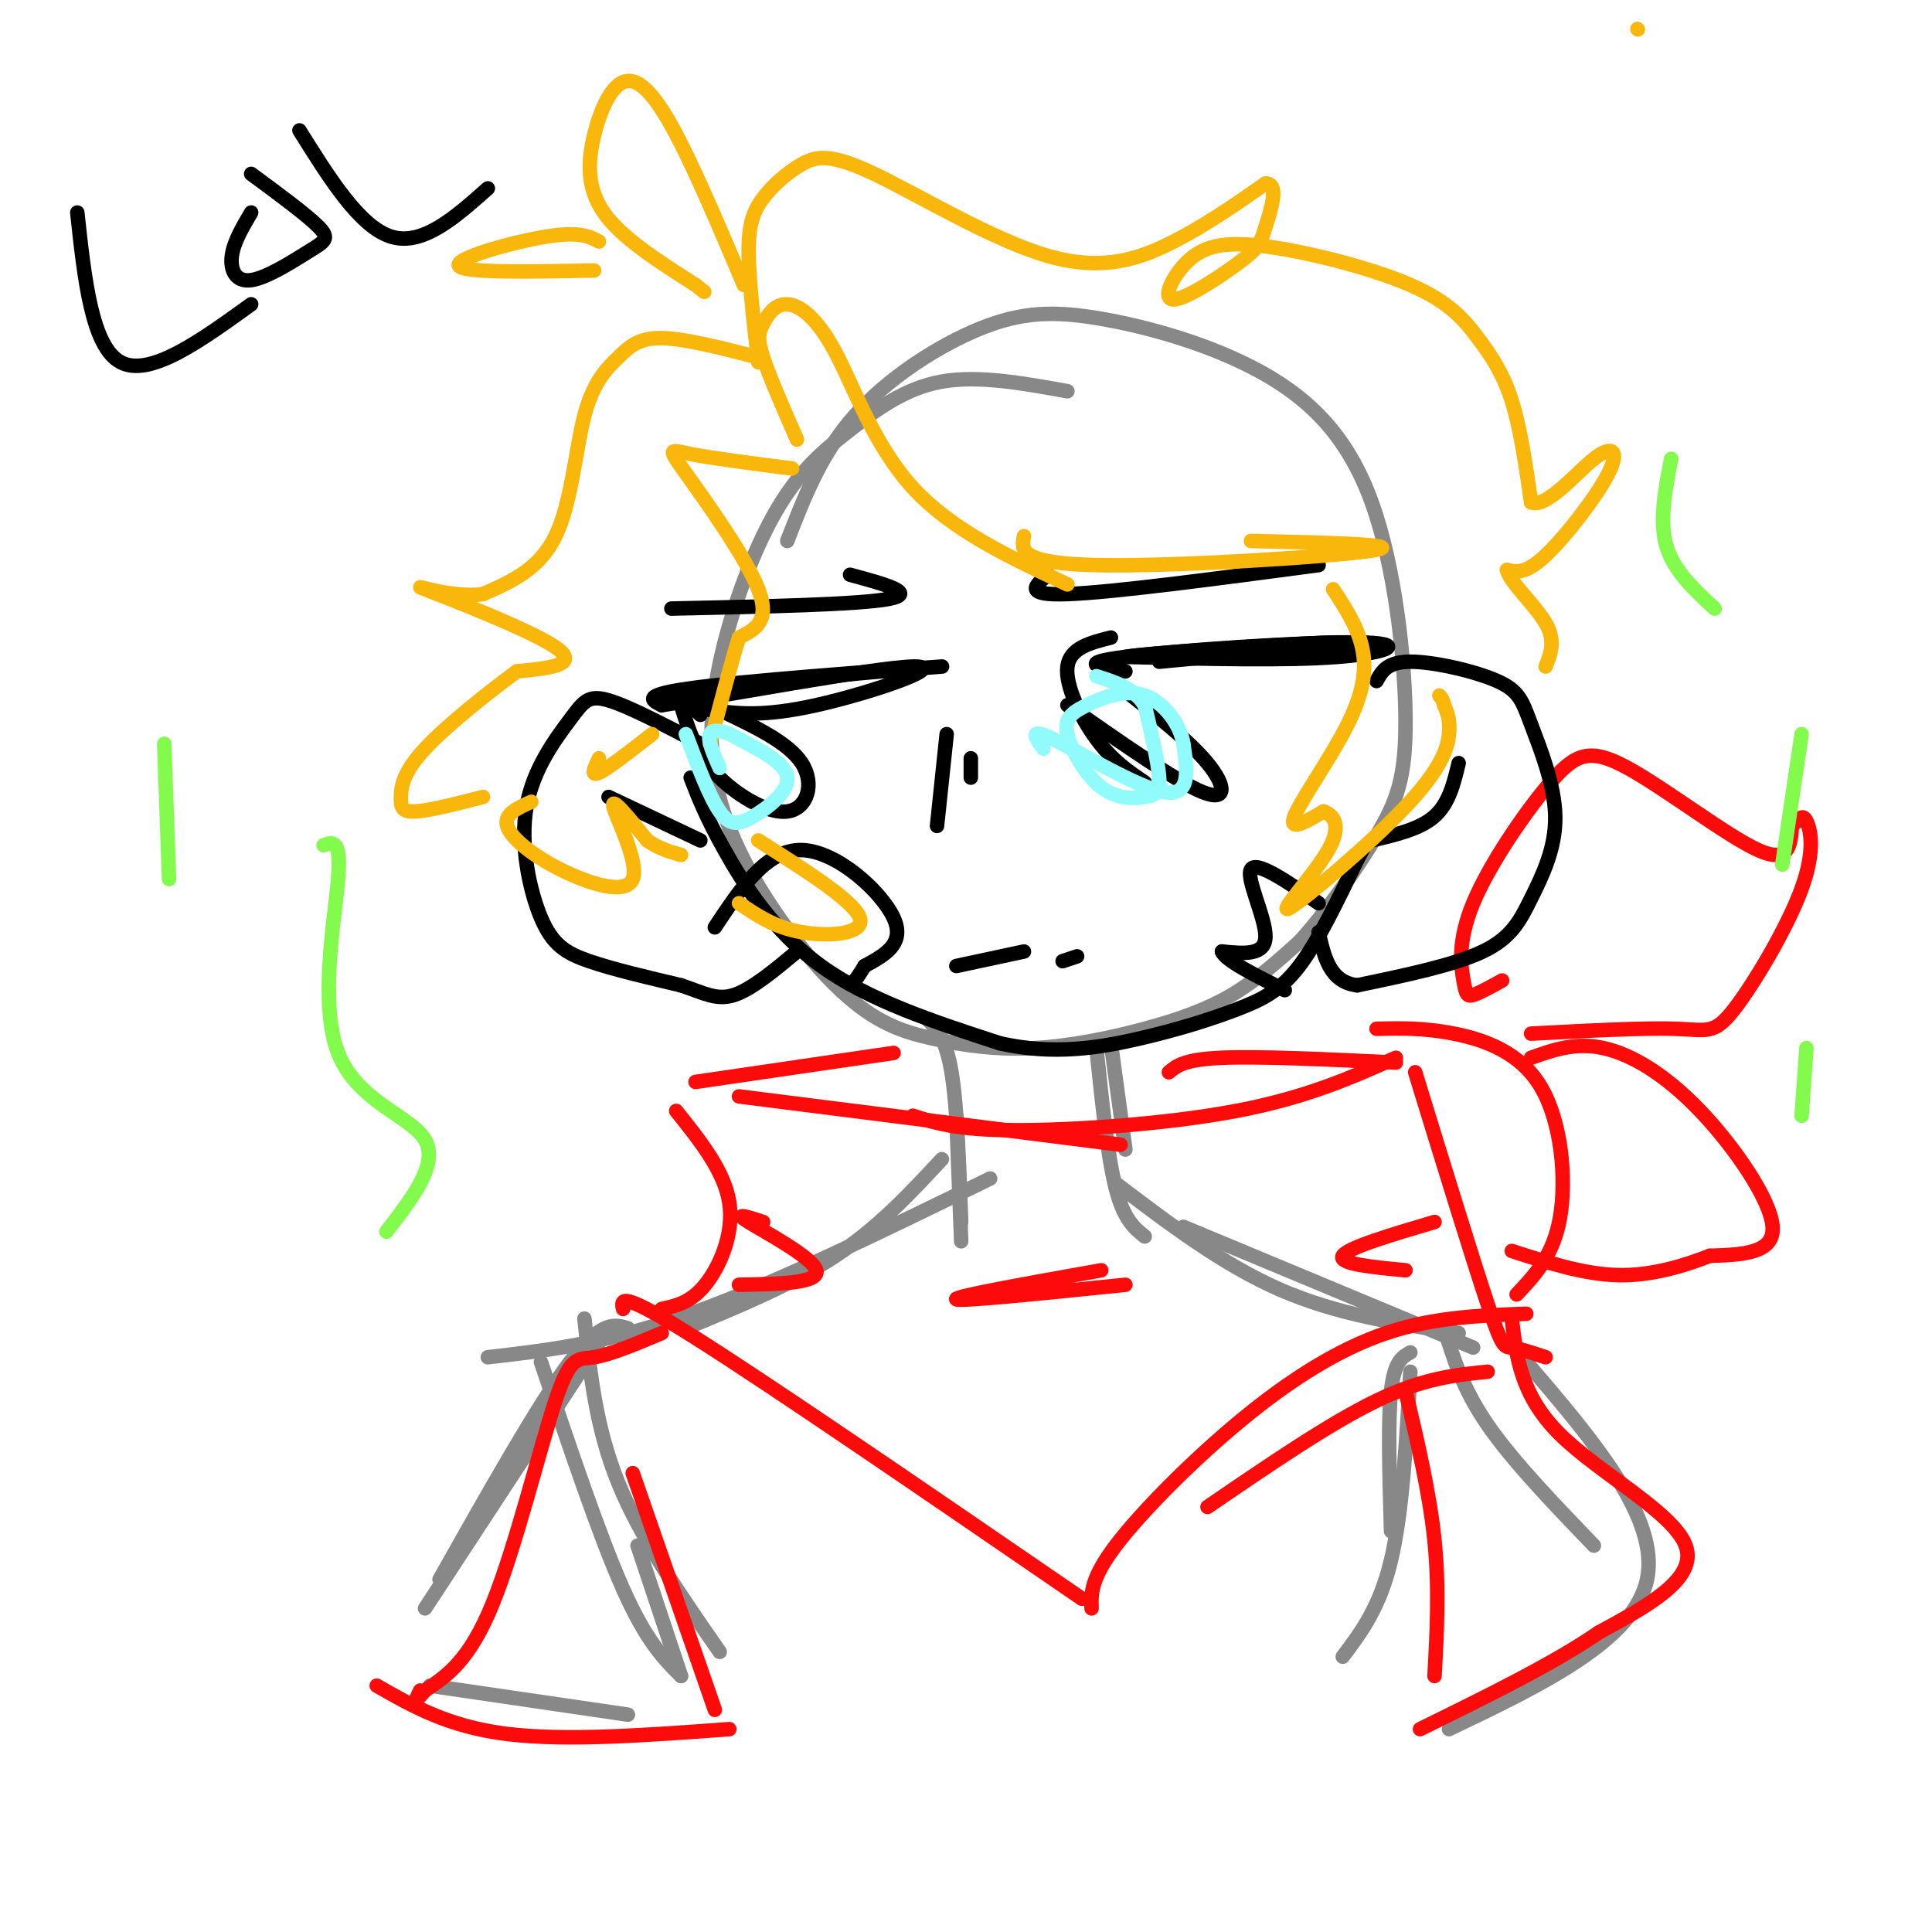 <svg viewBox='0 0 400 400' version='1.1' xmlns='http://www.w3.org/2000/svg' xmlns:xlink='http://www.w3.org/1999/xlink'><g fill='none' stroke='rgb(136,136,136)' stroke-width='3' stroke-linecap='round' stroke-linejoin='round'><path d='M221,81c-9.224,-1.668 -18.448,-3.336 -26,-2c-7.552,1.336 -13.431,5.675 -19,10c-5.569,4.325 -10.829,8.635 -16,18c-5.171,9.365 -10.255,23.784 -12,36c-1.745,12.216 -0.152,22.230 5,33c5.152,10.770 13.863,22.297 21,29c7.137,6.703 12.700,8.581 19,10c6.300,1.419 13.338,2.380 21,2c7.662,-0.380 15.947,-2.102 23,-4c7.053,-1.898 12.872,-3.971 18,-7c5.128,-3.029 9.564,-7.015 14,-11'/><path d='M269,195c5.379,-5.855 11.828,-14.991 16,-22c4.172,-7.009 6.068,-11.890 6,-24c-0.068,-12.110 -2.100,-31.450 -7,-45c-4.900,-13.550 -12.669,-21.310 -23,-27c-10.331,-5.690 -23.223,-9.309 -33,-11c-9.777,-1.691 -16.440,-1.455 -25,2c-8.560,3.455 -19.017,10.130 -26,18c-6.983,7.870 -10.491,16.935 -14,26'/><path d='M192,211c1.917,2.000 3.833,4.000 5,11c1.167,7.000 1.583,19.000 2,31'/><path d='M198,231c0.000,0.000 1.000,26.000 1,26'/><path d='M227,217c1.167,11.250 2.333,22.500 4,29c1.667,6.500 3.833,8.250 6,10'/><path d='M230,216c0.000,0.000 3.000,22.000 3,22'/><path d='M195,240c-6.583,7.083 -13.167,14.167 -22,20c-8.833,5.833 -19.917,10.417 -31,15'/><path d='M205,244c-22.333,10.917 -44.667,21.833 -62,28c-17.333,6.167 -29.667,7.583 -42,9'/><path d='M231,245c11.083,8.417 22.167,16.833 34,22c11.833,5.167 24.417,7.083 37,9'/><path d='M245,254c0.000,0.000 60.000,25.000 60,25'/><path d='M121,273c1.167,11.250 2.333,22.500 7,34c4.667,11.500 12.833,23.250 21,35'/><path d='M112,282c6.083,18.083 12.167,36.167 17,47c4.833,10.833 8.417,14.417 12,18'/><path d='M292,280c-1.667,0.917 -3.333,1.833 -4,8c-0.667,6.167 -0.333,17.583 0,29'/><path d='M292,284c-0.833,14.583 -1.667,29.167 -4,39c-2.333,9.833 -6.167,14.917 -10,20'/><path d='M132,320c0.000,0.000 9.000,27.000 9,27'/><path d='M130,275c-2.750,-0.833 -5.500,-1.667 -12,7c-6.500,8.667 -16.750,26.833 -27,45'/><path d='M126,275c0.000,0.000 -38.000,58.000 -38,58'/><path d='M89,349c0.000,0.000 41.000,6.000 41,6'/><path d='M299,275c1.917,6.250 3.833,12.500 9,20c5.167,7.500 13.583,16.250 22,25'/><path d='M316,282c13.833,16.167 27.667,32.333 25,45c-2.667,12.667 -21.833,21.833 -41,31'/></g>
<g fill='none' stroke='rgb(253,10,10)' stroke-width='3' stroke-linecap='round' stroke-linejoin='round'><path d='M153,227c0.000,0.000 79.000,10.000 79,10'/><path d='M189,231c4.489,1.467 8.978,2.933 21,3c12.022,0.067 31.578,-1.267 46,-4c14.422,-2.733 23.711,-6.867 33,-11'/><path d='M140,230c5.000,6.244 10.000,12.489 11,19c1.000,6.511 -2.000,13.289 -5,17c-3.000,3.711 -6.000,4.356 -9,5'/><path d='M129,271c-0.417,-2.000 -0.833,-4.000 15,6c15.833,10.000 47.917,32.000 80,54'/><path d='M226,333c-0.107,-3.065 -0.214,-6.131 5,-13c5.214,-6.869 15.750,-17.542 26,-26c10.250,-8.458 20.214,-14.702 30,-18c9.786,-3.298 19.393,-3.649 29,-4'/><path d='M250,312c12.667,-8.667 25.333,-17.333 35,-22c9.667,-4.667 16.333,-5.333 23,-6'/><path d='M293,222c5.933,19.311 11.867,38.622 15,48c3.133,9.378 3.467,8.822 5,9c1.533,0.178 4.267,1.089 7,2'/><path d='M285,213c4.899,-0.113 9.798,-0.226 16,1c6.202,1.226 13.708,3.792 18,11c4.292,7.208 5.369,19.060 4,27c-1.369,7.940 -5.185,11.970 -9,16'/><path d='M311,203c-2.359,1.309 -4.717,2.617 -6,3c-1.283,0.383 -1.490,-0.160 -2,-3c-0.510,-2.840 -1.325,-7.976 2,-16c3.325,-8.024 10.788,-18.934 16,-25c5.212,-6.066 8.172,-7.287 16,-3c7.828,4.287 20.522,14.082 27,17c6.478,2.918 6.739,-1.041 7,-5'/><path d='M371,171c1.621,-1.460 2.175,-2.609 3,-1c0.825,1.609 1.922,5.978 -1,14c-2.922,8.022 -9.864,19.698 -14,25c-4.136,5.302 -5.468,4.229 -12,4c-6.532,-0.229 -18.266,0.385 -30,1'/><path d='M317,219c4.601,-1.637 9.202,-3.274 15,-2c5.798,1.274 12.792,5.458 20,13c7.208,7.542 14.631,18.440 15,24c0.369,5.560 -6.315,5.780 -13,6'/><path d='M354,260c-5.267,2.044 -11.933,4.156 -19,4c-7.067,-0.156 -14.533,-2.578 -22,-5'/><path d='M137,276c-5.315,2.238 -10.631,4.476 -14,5c-3.369,0.524 -4.792,-0.667 -8,9c-3.208,9.667 -8.202,30.190 -13,42c-4.798,11.810 -9.399,14.905 -14,18'/><path d='M88,350c-2.500,3.000 -1.750,1.500 -1,0'/><path d='M78,349c7.417,4.250 14.833,8.500 27,10c12.167,1.500 29.083,0.250 46,-1'/><path d='M131,305c0.000,0.000 17.000,49.000 17,49'/><path d='M291,288c2.500,10.583 5.000,21.167 6,31c1.000,9.833 0.500,18.917 0,28'/><path d='M313,273c0.933,7.978 1.867,15.956 10,24c8.133,8.044 23.467,16.156 26,23c2.533,6.844 -7.733,12.422 -18,18'/><path d='M331,338c-9.167,6.333 -23.083,13.167 -37,20'/></g>
<g fill='none' stroke='rgb(0,0,0)' stroke-width='3' stroke-linecap='round' stroke-linejoin='round'><path d='M145,148c-2.202,-1.988 -4.405,-3.976 9,-6c13.405,-2.024 42.417,-4.083 41,-4c-1.417,0.083 -33.262,2.310 -48,4c-14.738,1.690 -12.369,2.845 -10,4'/><path d='M137,146c11.143,-1.655 44.000,-7.792 52,-8c8.000,-0.208 -8.857,5.512 -20,8c-11.143,2.488 -16.571,1.744 -22,1'/><path d='M233,139c-5.286,-0.839 -10.571,-1.679 0,-3c10.571,-1.321 37.000,-3.125 48,-3c11.000,0.125 6.571,2.179 -4,3c-10.571,0.821 -27.286,0.411 -44,0'/><path d='M233,136c4.578,-0.844 38.022,-2.956 44,-3c5.978,-0.044 -15.511,1.978 -37,4'/><path d='M176,119c7.083,1.917 14.167,3.833 8,5c-6.167,1.167 -25.583,1.583 -45,2'/><path d='M217,119c-2.667,2.167 -5.333,4.333 4,4c9.333,-0.333 30.667,-3.167 52,-6'/><path d='M141,146c1.452,4.780 2.905,9.560 7,14c4.095,4.440 10.833,8.542 15,8c4.167,-0.542 5.762,-5.726 3,-10c-2.762,-4.274 -9.881,-7.637 -17,-11'/><path d='M149,147c-3.167,-2.000 -2.583,-1.500 -2,-1'/><path d='M221,146c11.333,7.933 22.667,15.867 28,18c5.333,2.133 4.667,-1.533 1,-6c-3.667,-4.467 -10.333,-9.733 -17,-15'/><path d='M233,143c-3.333,-3.000 -3.167,-3.000 -3,-3'/><path d='M196,152c0.000,0.000 -2.000,19.000 -2,19'/><path d='M201,157c0.000,0.000 0.000,4.000 0,4'/><path d='M237,162c-3.356,-2.267 -6.711,-4.533 -10,-9c-3.289,-4.467 -6.511,-11.133 -6,-15c0.511,-3.867 4.756,-4.933 9,-6'/><path d='M198,200c0.000,0.000 14.000,-3.000 14,-3'/><path d='M220,199c0.000,0.000 3.000,-1.000 3,-1'/><path d='M143,161c1.556,4.022 3.111,8.044 7,15c3.889,6.956 10.111,16.844 20,24c9.889,7.156 23.444,11.578 37,16'/><path d='M207,216c11.249,2.539 20.871,0.887 29,-1c8.129,-1.887 14.766,-4.008 20,-6c5.234,-1.992 9.067,-3.855 13,-9c3.933,-5.145 7.967,-13.573 12,-22'/><path d='M281,178c2.000,-3.667 1.000,-1.833 0,0'/><path d='M148,192c5.356,-8.089 10.711,-16.178 18,-16c7.289,0.178 16.511,8.622 19,14c2.489,5.378 -1.756,7.689 -6,10'/><path d='M179,200c-1.333,2.167 -1.667,2.583 -2,3'/><path d='M273,187c-6.444,-4.444 -12.889,-8.889 -14,-7c-1.111,1.889 3.111,10.111 3,14c-0.111,3.889 -4.556,3.444 -9,3'/><path d='M253,197c0.667,1.833 6.833,4.917 13,8'/><path d='M285,141c1.084,-1.993 2.167,-3.987 7,-4c4.833,-0.013 13.414,1.954 18,4c4.586,2.046 5.176,4.170 7,9c1.824,4.830 4.881,12.367 5,19c0.119,6.633 -2.699,12.363 -5,17c-2.301,4.637 -4.086,8.182 -10,11c-5.914,2.818 -15.957,4.909 -26,7'/><path d='M281,204c-5.667,-0.667 -6.833,-5.833 -8,-11'/><path d='M302,158c-1.000,4.167 -2.000,8.333 -5,11c-3.000,2.667 -8.000,3.833 -13,5'/><path d='M145,154c-7.409,-3.880 -14.817,-7.761 -19,-9c-4.183,-1.239 -5.140,0.162 -8,4c-2.860,3.838 -7.622,10.111 -9,18c-1.378,7.889 0.629,17.393 3,23c2.371,5.607 5.106,7.316 10,9c4.894,1.684 11.947,3.342 19,5'/><path d='M141,204c4.822,1.622 7.378,3.178 11,2c3.622,-1.178 8.311,-5.089 13,-9'/><path d='M126,165c0.000,0.000 19.000,9.000 19,9'/></g>
<g fill='none' stroke='rgb(249,183,11)' stroke-width='3' stroke-linecap='round' stroke-linejoin='round'><path d='M339,6c0.000,0.000 0.100,0.100 0.1,0.1'/><path d='M165,91c-2.868,-6.544 -5.735,-13.087 -7,-17c-1.265,-3.913 -0.927,-5.195 0,-7c0.927,-1.805 2.444,-4.133 5,-4c2.556,0.133 6.150,2.728 10,10c3.850,7.272 7.957,19.221 16,28c8.043,8.779 20.021,14.390 32,20'/><path d='M212,111c-0.556,2.822 -1.111,5.644 15,6c16.111,0.356 48.889,-1.756 57,-3c8.111,-1.244 -8.444,-1.622 -25,-2'/><path d='M157,75c-0.999,-8.667 -1.997,-17.333 -2,-23c-0.003,-5.667 0.990,-8.334 3,-11c2.010,-2.666 5.036,-5.330 8,-7c2.964,-1.670 5.867,-2.344 15,2c9.133,4.344 24.497,13.708 36,17c11.503,3.292 19.144,0.512 26,-3c6.856,-3.512 12.928,-7.756 19,-12'/><path d='M262,38c3.012,-0.083 1.043,5.709 0,9c-1.043,3.291 -1.161,4.080 -5,7c-3.839,2.920 -11.401,7.970 -14,8c-2.599,0.030 -0.236,-4.962 3,-8c3.236,-3.038 7.345,-4.124 16,-3c8.655,1.124 21.856,4.456 30,8c8.144,3.544 11.231,7.300 14,11c2.769,3.700 5.220,7.343 7,13c1.780,5.657 2.890,13.329 4,21'/><path d='M317,104c3.199,1.290 9.198,-5.984 13,-9c3.802,-3.016 5.408,-1.774 3,3c-2.408,4.774 -8.831,13.078 -13,17c-4.169,3.922 -6.085,3.461 -8,3'/><path d='M312,118c0.533,2.511 5.867,7.289 8,11c2.133,3.711 1.067,6.356 0,9'/><path d='M276,122c2.512,3.833 5.024,7.667 6,12c0.976,4.333 0.417,9.167 -3,16c-3.417,6.833 -9.690,15.667 -11,19c-1.310,3.333 2.345,1.167 6,-1'/><path d='M274,168c1.991,0.647 3.967,2.765 1,8c-2.967,5.235 -10.878,13.589 -8,12c2.878,-1.589 16.544,-13.120 24,-21c7.456,-7.880 8.702,-12.109 9,-15c0.298,-2.891 -0.351,-4.446 -1,-6'/><path d='M299,146c-0.333,-1.333 -0.667,-1.667 -1,-2'/><path d='M157,74c-7.622,-1.960 -15.244,-3.920 -20,-4c-4.756,-0.080 -6.646,1.721 -9,4c-2.354,2.279 -5.172,5.037 -7,12c-1.828,6.963 -2.665,18.132 -6,25c-3.335,6.868 -9.167,9.434 -15,12'/><path d='M100,123c-6.738,0.976 -16.083,-2.583 -12,-1c4.083,1.583 21.595,8.310 27,12c5.405,3.690 -1.298,4.345 -8,5'/><path d='M107,139c-5.234,3.848 -14.321,10.970 -19,16c-4.679,5.030 -4.952,7.970 -5,10c-0.048,2.030 0.129,3.152 3,3c2.871,-0.152 8.435,-1.576 14,-3'/><path d='M110,166c-2.861,1.285 -5.722,2.571 -5,5c0.722,2.429 5.029,6.002 11,9c5.971,2.998 13.608,5.423 15,2c1.392,-3.423 -3.459,-12.692 -4,-15c-0.541,-2.308 3.230,2.346 7,7'/><path d='M134,174c2.333,1.667 4.667,2.333 7,3'/><path d='M157,174c9.911,6.289 19.822,12.578 21,16c1.178,3.422 -6.378,3.978 -12,3c-5.622,-0.978 -9.311,-3.489 -13,-6'/><path d='M164,97c-8.292,-1.065 -16.583,-2.131 -21,-3c-4.417,-0.869 -4.958,-1.542 -1,4c3.958,5.542 12.417,17.298 15,24c2.583,6.702 -0.708,8.351 -4,10'/><path d='M153,132c-1.667,5.333 -3.833,13.667 -6,22'/><path d='M135,152c-4.583,3.583 -9.167,7.167 -11,8c-1.833,0.833 -0.917,-1.083 0,-3'/><path d='M154,59c-5.375,-12.699 -10.750,-25.397 -15,-33c-4.250,-7.603 -7.376,-10.110 -10,-9c-2.624,1.110 -4.745,5.837 -6,11c-1.255,5.163 -1.644,10.761 2,16c3.644,5.239 11.322,10.120 19,15'/><path d='M144,59c3.167,2.500 1.583,1.250 0,0'/><path d='M124,50c-2.022,-1.067 -4.044,-2.133 -11,-1c-6.956,1.133 -18.844,4.467 -18,6c0.844,1.533 14.422,1.267 28,1'/></g>
<g fill='none' stroke='rgb(253,10,10)' stroke-width='3' stroke-linecap='round' stroke-linejoin='round'><path d='M144,224c0.000,0.000 41.000,-6.000 41,-6'/><path d='M242,222c1.583,-1.333 3.167,-2.667 11,-3c7.833,-0.333 21.917,0.333 36,1'/><path d='M228,263c-15.417,2.750 -30.833,5.500 -30,6c0.833,0.500 17.917,-1.250 35,-3'/><path d='M297,253c-9.000,2.667 -18.000,5.333 -19,7c-1.000,1.667 6.000,2.333 13,3'/><path d='M158,253c-3.178,-1.044 -6.356,-2.089 -3,0c3.356,2.089 13.244,7.311 14,10c0.756,2.689 -7.622,2.844 -16,3'/></g>
<g fill='none' stroke='rgb(145,251,251)' stroke-width='3' stroke-linecap='round' stroke-linejoin='round'><path d='M142,152c2.435,6.458 4.869,12.917 7,16c2.131,3.083 3.958,2.792 7,1c3.042,-1.792 7.298,-5.083 7,-8c-0.298,-2.917 -5.149,-5.458 -10,-8'/><path d='M153,153c-2.978,-1.778 -5.422,-2.222 -6,-1c-0.578,1.222 0.711,4.111 2,7'/><path d='M216,155c-1.622,-2.289 -3.244,-4.578 2,-2c5.244,2.578 17.356,10.022 23,11c5.644,0.978 4.822,-4.511 4,-10'/><path d='M245,154c-0.551,-3.881 -3.929,-8.584 -8,-10c-4.071,-1.416 -8.836,0.454 -12,2c-3.164,1.546 -4.726,2.768 -4,6c0.726,3.232 3.741,8.475 7,11c3.259,2.525 6.762,2.334 9,2c2.238,-0.334 3.211,-0.810 3,-4c-0.211,-3.190 -1.605,-9.095 -3,-15'/><path d='M237,146c-2.167,-3.500 -6.083,-4.750 -10,-6'/></g>
<g fill='none' stroke='rgb(130,251,77)' stroke-width='3' stroke-linecap='round' stroke-linejoin='round'><path d='M80,255c5.435,-7.024 10.869,-14.048 8,-19c-2.869,-4.952 -14.042,-7.833 -18,-18c-3.958,-10.167 -0.702,-27.619 0,-36c0.702,-8.381 -1.149,-7.690 -3,-7'/><path d='M35,182c0.000,0.000 -1.000,-28.000 -1,-28'/><path d='M346,95c-1.250,6.417 -2.500,12.833 -1,18c1.500,5.167 5.750,9.083 10,13'/><path d='M373,152c0.000,0.000 -4.000,27.000 -4,27'/><path d='M374,217c0.000,0.000 -1.000,14.000 -1,14'/></g>
<g fill='none' stroke='rgb(0,0,0)' stroke-width='3' stroke-linecap='round' stroke-linejoin='round'><path d='M16,44c1.500,13.917 3.000,27.833 9,31c6.000,3.167 16.500,-4.417 27,-12'/><path d='M52,44c-1.818,3.078 -3.636,6.156 -4,9c-0.364,2.844 0.727,5.453 4,5c3.273,-0.453 8.727,-3.968 12,-6c3.273,-2.032 4.364,-2.581 2,-5c-2.364,-2.419 -8.182,-6.710 -14,-11'/><path d='M62,27c6.250,10.000 12.500,20.000 19,22c6.500,2.000 13.250,-4.000 20,-10'/></g>
</svg>
